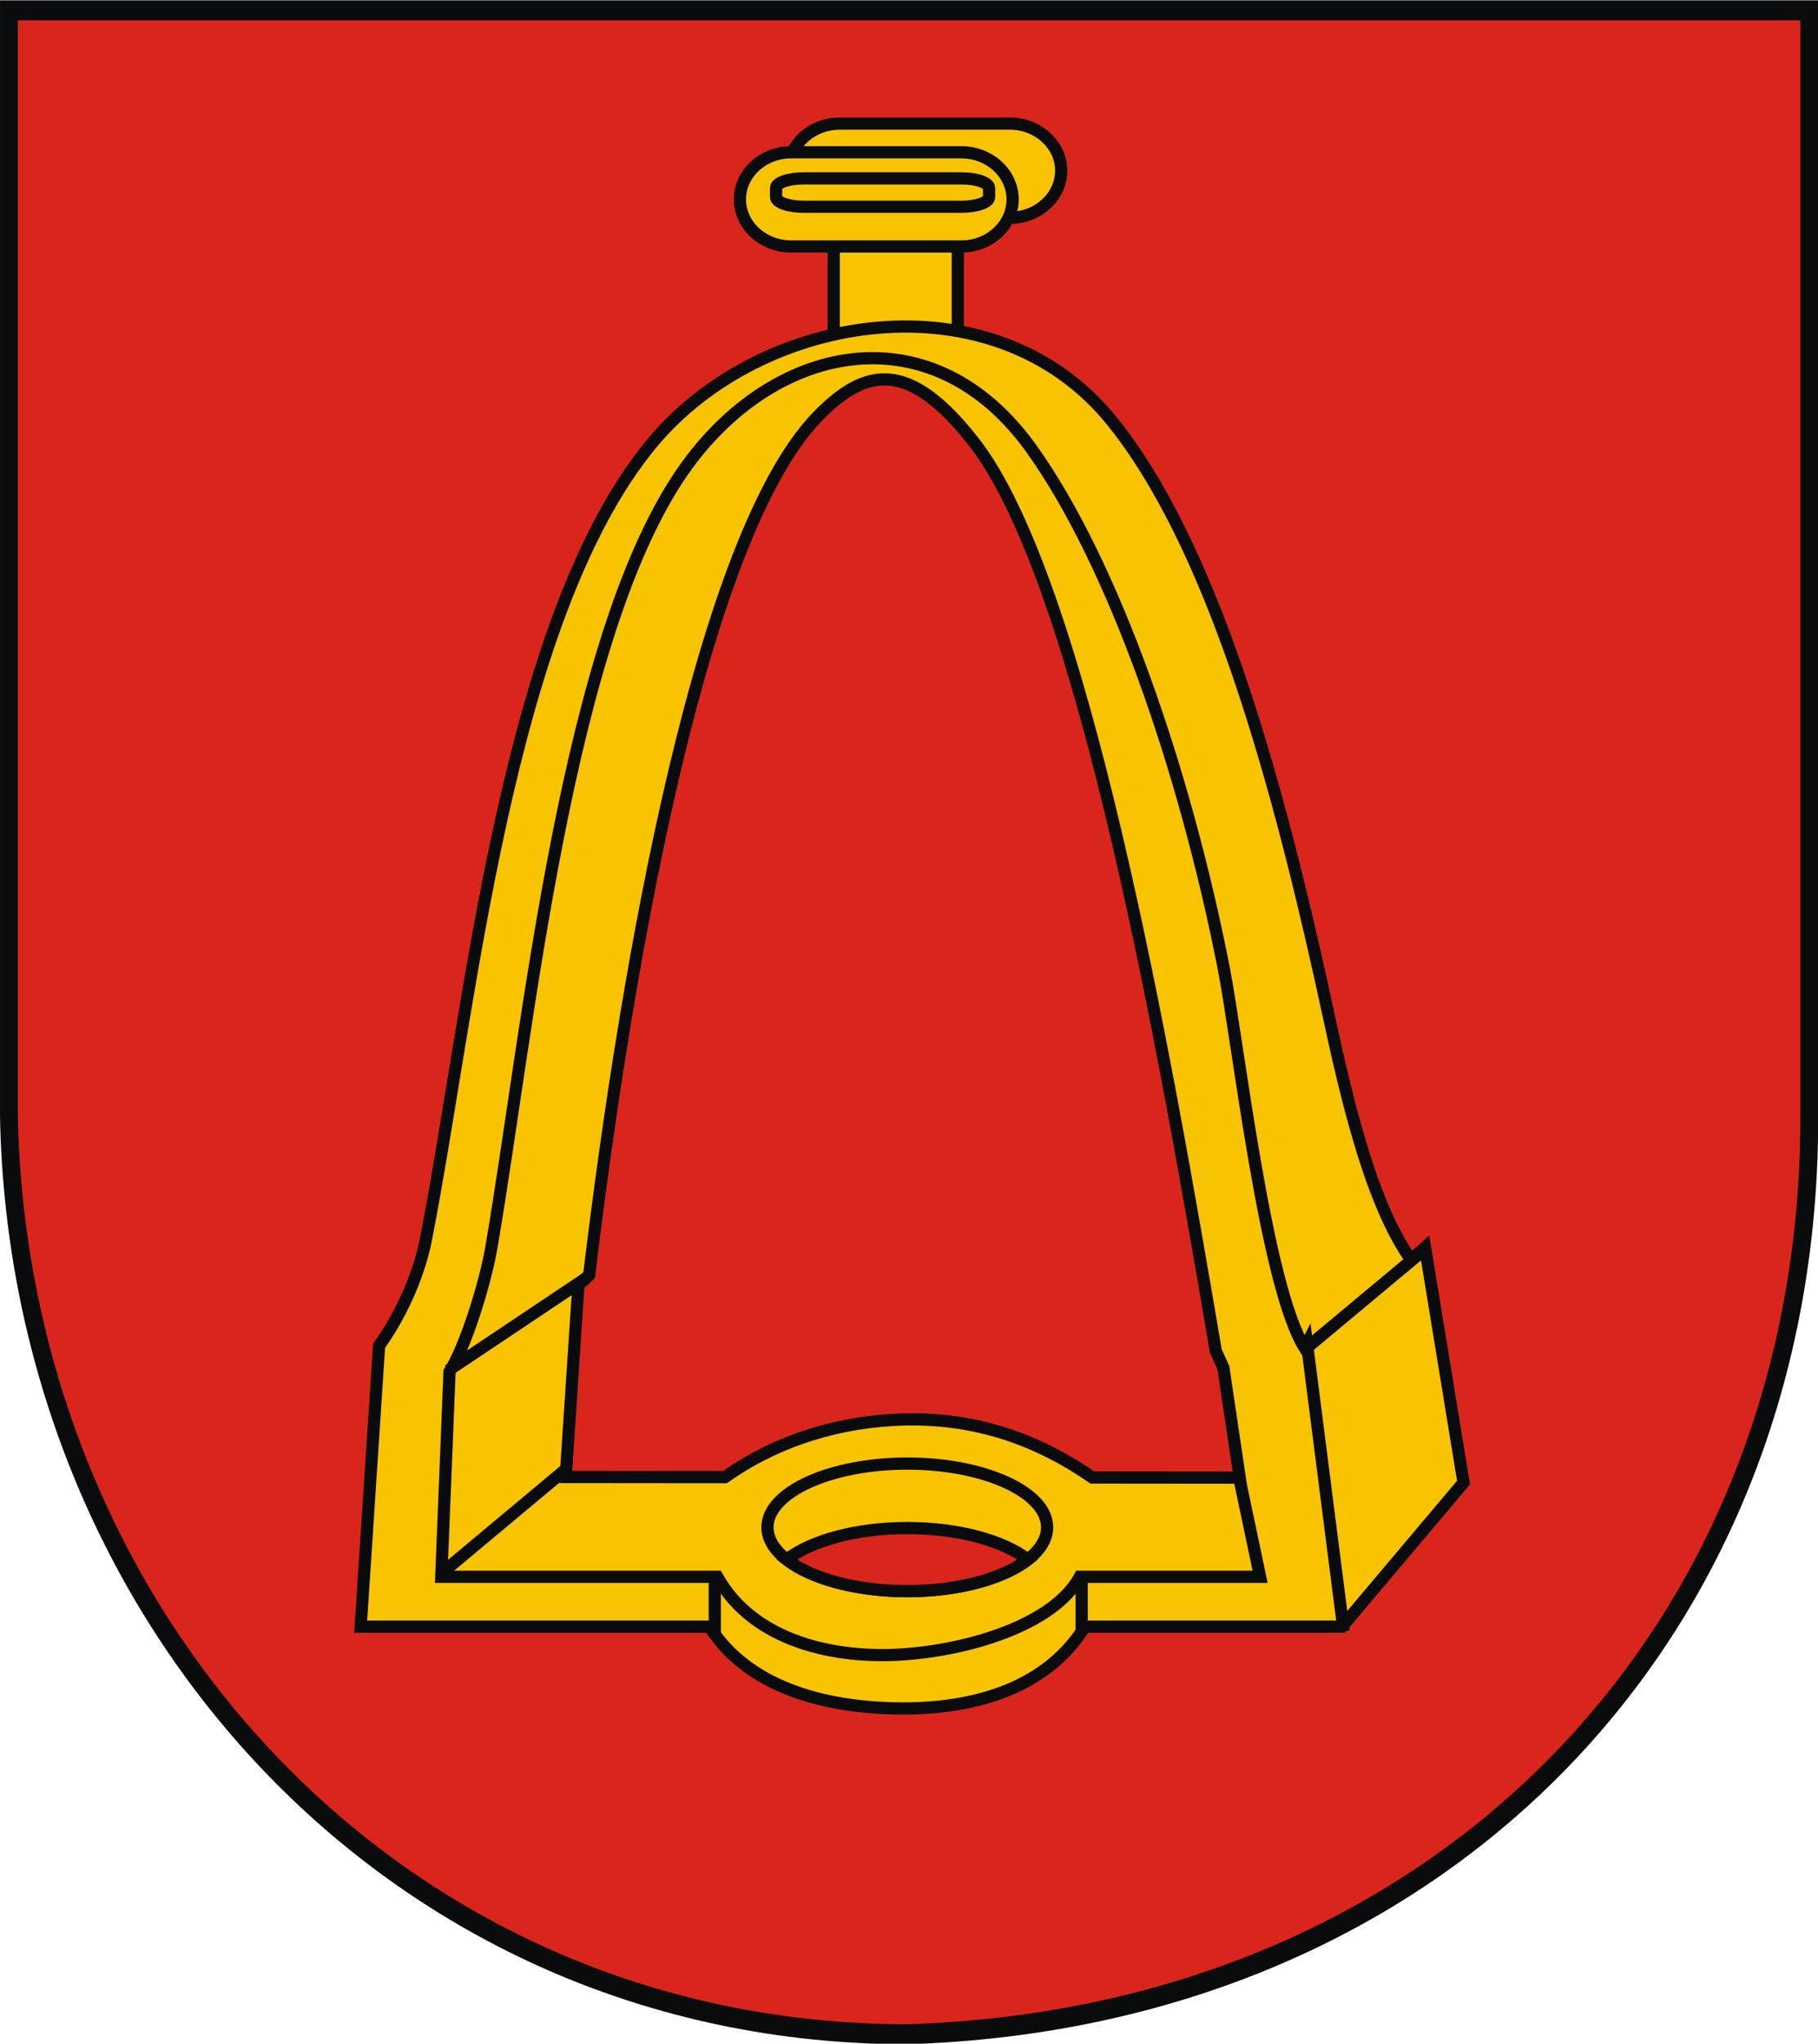 <?xml version="1.0" encoding="UTF-8" standalone="no"?>
<!-- Creator: CorelDRAW -->
<svg
   xmlns:dc="http://purl.org/dc/elements/1.1/"
   xmlns:cc="http://web.resource.org/cc/"
   xmlns:rdf="http://www.w3.org/1999/02/22-rdf-syntax-ns#"
   xmlns:svg="http://www.w3.org/2000/svg"
   xmlns="http://www.w3.org/2000/svg"
   xmlns:sodipodi="http://sodipodi.sourceforge.net/DTD/sodipodi-0.dtd"
   xmlns:inkscape="http://www.inkscape.org/namespaces/inkscape"
   xml:space="preserve"
   width="744.098"
   height="835.958"
   style="shape-rendering:geometricPrecision; text-rendering:geometricPrecision; image-rendering:optimizeQuality; fill-rule:evenodd; clip-rule:evenodd"
   viewBox="0 0 210 297"
   id="svg2"
   sodipodi:version="0.32"
   inkscape:version="0.45.1"
   sodipodi:docname="POL Szczucin COA.svg"
   inkscape:output_extension="org.inkscape.output.svg.inkscape"
   sodipodi:docbase="C:\Users\Mistrz\Desktop"
   version="1.0"><sodipodi:namedview
   inkscape:window-height="480"
   inkscape:window-width="640"
   inkscape:pageshadow="2"
   inkscape:pageopacity="0.0"
   guidetolerance="10.0"
   gridtolerance="10.0"
   objecttolerance="10.0"
   borderopacity="1.0"
   bordercolor="#666666"
   pagecolor="#ffffff"
   id="base" />
 <defs
   id="defs4">
  <style
   type="text/css"
   id="style6">
   
    .str0 {stroke:#0A0B0C;stroke-width:1.411}
    .fil3 {fill:none}
    .fil0 {fill:#0A0B0C}
    .fil1 {fill:#DA251D}
    .fil2 {fill:#F8C300}
   
  </style>
 </defs>
 <g
   id="Warstwa_x0020_1"
   transform="matrix(1.259,0,0,1.259,-27.182,-38.398)">
  <path
   class="fil0"
   d="M -0,30.537 L 210.001,30.537 L 210.001,159.597 C 210.021,220.156 166.538,264.591 104.714,266.463 C 44.714,266.379 1.079,217.53 0.001,159.334 L 0.001,30.537 L -0,30.537 z "
   id="path10"
   style="fill:#0a0b0c" />
  <path
   class="fil1"
   d="M 2.058,32.85 L 207.941,32.85 L 207.941,159.38 C 207.961,218.751 165.331,262.316 104.719,264.151 C 45.895,264.068 3.115,216.177 2.058,159.122 L 2.058,32.85 L 2.058,32.85 z "
   id="path12"
   style="fill:#da251d" />
  <polygon
   class="fil2 str0"
   points="96.295,56.167 110.626,56.167 110.626,70.838 96.295,70.838 96.295,56.167 "
   id="polygon14"
   style="fill:#f8c300;stroke:#0a0b0c;stroke-width:1.411" />
  <path
   class="fil2 str0"
   d="M 96.99,44.766 L 116.648,44.766 C 119.904,44.766 122.568,47.213 122.568,50.204 L 122.568,50.205 C 122.568,53.196 119.904,55.643 116.648,55.643 L 96.99,55.643 C 93.733,55.643 91.069,53.196 91.069,50.205 L 91.069,50.204 C 91.069,47.213 93.733,44.766 96.99,44.766 L 96.99,44.766 z "
   id="path16"
   style="fill:#f8c300;stroke:#0a0b0c;stroke-width:1.411" />
  <path
   class="fil2 str0"
   d="M 41.656,218.262 L 81.949,218.262 C 86.416,225.265 95.118,227.535 103.476,227.693 C 113.107,227.877 121.109,225.011 125.3,218.262 L 155.001,218.262 L 169.039,201.624 L 164.596,174.485 L 162.982,175.912 C 157.511,168.28 154.58,152.656 152.544,143.514 C 147.171,119.388 139.854,93.093 128.303,78.949 C 114.681,62.27 87.931,66.379 75.256,81.712 C 58.409,102.091 54.363,147.085 49.195,173.548 C 48.286,178.198 45.925,182.893 43.787,185.818 L 41.656,218.262 L 41.656,218.262 z "
   id="path18"
   style="fill:#f8c300;stroke:#0a0b0c;stroke-width:1.411" />
  <path
   class="fil1 str0"
   d="M 65.34,200.983 L 66.813,178.784 L 68.047,177.7 C 72.517,140.59 81.135,92.464 94.328,78.688 C 100.049,72.715 105.066,72.087 112.44,81.469 C 124.994,97.442 134.478,151.446 140.424,186.439 L 141.298,188.367 L 143.187,201.057 L 126.168,201.041 C 120.332,197.007 113.278,194.123 104.418,194.344 C 97.154,194.524 89.856,196.665 83.732,201 L 65.34,200.983 L 65.34,200.983 z "
   id="path20"
   style="fill:#da251d;stroke:#0a0b0c;stroke-width:1.411" />
  <path
   class="fil3 str0"
   d="M 104.792,199.435 C 113.688,199.435 120.943,202.742 120.943,206.798 C 120.943,210.853 113.688,214.161 104.792,214.161 C 95.896,214.161 88.641,210.853 88.641,206.798 C 88.641,202.742 95.896,199.435 104.792,199.435 z "
   id="path22"
   style="fill:none;stroke:#0a0b0c;stroke-width:1.411" />
  <path
   class="fil1 str0"
   d="M 104.792,206.877 C 110.714,206.877 115.906,208.341 118.717,210.517 C 115.906,212.693 110.714,214.161 104.792,214.161 C 98.87,214.161 93.678,212.693 90.867,210.517 C 93.678,208.341 98.87,206.877 104.792,206.877 z "
   id="path24"
   style="fill:#da251d;stroke:#0a0b0c;stroke-width:1.411" />
  <path
   class="fil3 str0"
   d="M 155.197,218.784 L 150.956,185.621 L 150.706,186.116 C 146.173,178.939 143.02,150.808 141.333,142.211 C 136.882,119.524 128.644,95.521 119.074,82.221 C 107.788,66.537 89.849,69.796 79.347,84.214 C 65.389,103.377 61.035,149.606 56.754,174.491 C 56.002,178.863 53.694,186.088 51.922,188.838 L 50.968,212.504 L 82.84,212.504 C 87.123,220.125 96.637,221.938 104.035,221.478 C 111.839,220.991 121.688,218.058 124.727,212.504 L 145.543,212.504 L 143.244,201.596"
   id="path26"
   style="fill:none;stroke:#0a0b0c;stroke-width:1.411" />
  <line
   class="fil3 str0"
   x1="51.785"
   y1="188.674"
   x2="67.784"
   y2="177.975"
   id="line28"
   style="fill:none;stroke:#0a0b0c;stroke-width:1.411" />
  <line
   class="fil3 str0"
   x1="151.175"
   y1="185.868"
   x2="164.162"
   y2="175.036"
   id="line30"
   style="fill:none;stroke:#0a0b0c;stroke-width:1.411" />
  <line
   class="fil3 str0"
   x1="51.279"
   y1="211.857"
   x2="65.375"
   y2="200.085"
   id="line32"
   style="fill:none;stroke:#0a0b0c;stroke-width:1.411" />
  <line
   class="fil3 str0"
   x1="82.557"
   y1="212.499"
   x2="82.557"
   y2="219.278"
   id="line34"
   style="fill:none;stroke:#0a0b0c;stroke-width:1.411" />
  <line
   class="fil3 str0"
   x1="124.933"
   y1="212.888"
   x2="124.933"
   y2="219.108"
   id="line36"
   style="fill:none;stroke:#0a0b0c;stroke-width:1.411" />
  <path
   class="fil2 str0"
   d="M 91.379,48.075 L 111.037,48.075 C 114.294,48.075 116.957,50.522 116.957,53.513 L 116.957,53.514 C 116.957,56.505 114.294,58.952 111.037,58.952 L 91.379,58.952 C 88.122,58.952 85.459,56.505 85.459,53.514 L 85.459,53.513 C 85.459,50.522 88.122,48.075 91.379,48.075 L 91.379,48.075 z "
   id="path38"
   style="fill:#f8c300;stroke:#0a0b0c;stroke-width:1.411" />
  <path
   class="fil3 str0"
   d="M 92.796,51.089 L 111.078,51.089 C 112.816,51.089 114.238,51.593 114.238,52.208 L 114.238,53.243 C 114.238,53.858 112.816,54.362 111.078,54.362 L 92.796,54.362 C 91.058,54.362 89.637,53.858 89.637,53.243 L 89.637,52.208 C 89.637,51.593 91.058,51.089 92.796,51.089 z "
   id="path40"
   style="fill:none;stroke:#0a0b0c;stroke-width:1.411" />
 </g>
</svg>